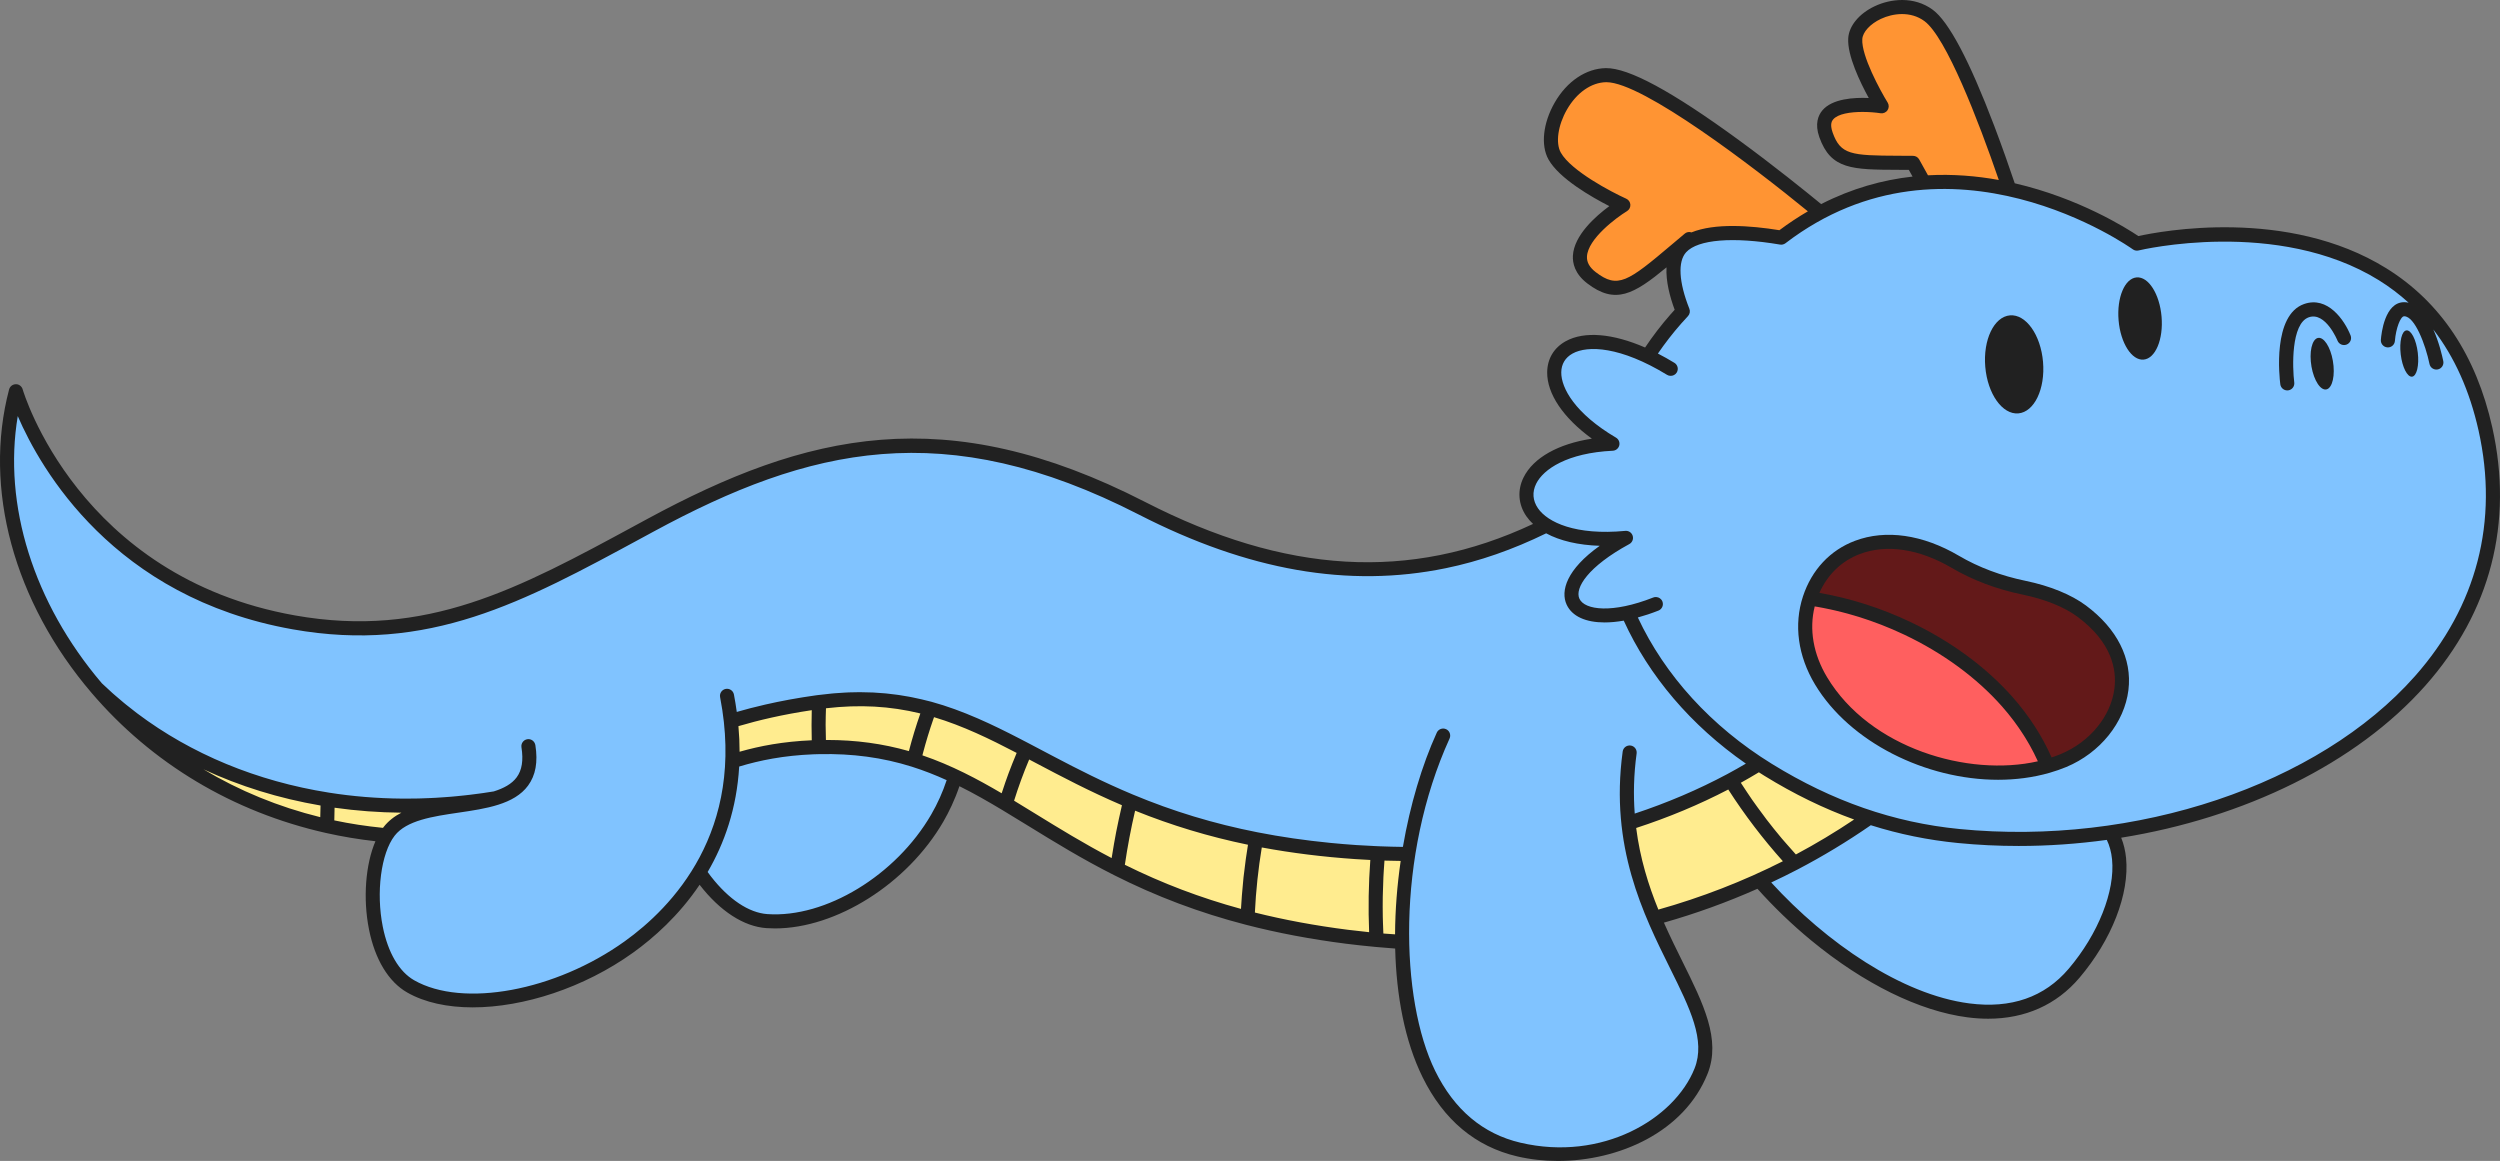 <?xml version="1.0" encoding="utf-8"?><!-- Generator: Adobe Illustrator 25.0.0, SVG Export Plug-In . SVG Version: 6.00 Build 0)  --><svg xmlns="http://www.w3.org/2000/svg" xmlns:xlink="http://www.w3.org/1999/xlink" version="1.1" id="Layer_1" x="0px" y="0px" width="100%" height="100%" viewBox="0 0 532.714 247.385" enable-background="new 0 0 532.714 247.385" xml:space="preserve" preserveAspectRatio="none">
<rect x="0" y="0" width="532.714" height="247.385" fill="#808080" stroke="none"/>
<g id="svg5" fill="#FF9433">
	<path d="M410.942,3.279c-6.014-4.409-15.324,0.164-15.614,4.969c-0.289,4.805,5.63,14.398,5.63,14.398   s-14.841-2.289-11.868,6.081c2.305,6.488,6.459,5.869,18.544,5.978l10.209,18.381l12.525-5.937   C430.369,47.149,418.606,8.898,410.942,3.279z"/>
	<path d="M331.278,33.256c2.909,5.172,14.632,10.452,14.632,10.452s-15.023,9.167-6.789,15.476   c6.383,4.89,9.755,1.027,20.83-8.245l21.431,10.996l7.483-15.838c0,0-35.966-30.248-46.654-30.082   C333.824,16.147,328.368,28.084,331.278,33.256z"/>
</g>
<g id="svg4" fill="#FFEC8F">
	<path d="M96.79,171.216c-0.35,0.031-0.703,0.068-1.052,0.096c-1.126,0.091-9.029,0.374-9.995,0.366   c-0.111-0.001-0.221-0.005-0.332-0.006c-0.986-0.011-8.349-0.401-9.362-0.5c-0.013-0.001-0.025-0.003-0.038-0.004   c-2.086-0.205-4.14-0.468-6.16-0.788c-1.257-0.199-2.501-0.421-3.732-0.663c-0.016-0.003-0.033-0.006-0.049-0.01   c-3.682-0.727-7.243-1.645-10.676-2.732c-0.062-0.019-0.123-0.039-0.185-0.059c-3.388-1.08-11.928-4.711-12.825-5.151   c-0.121-0.059-6.382-3.457-6.522-3.541c-0.754-0.451-2.648-1.647-2.855-1.781c-0.724-0.472-4.216-2.913-5.021-3.523   c-0.134-0.101-0.263-0.206-0.396-0.308c-0.65-0.499-6.293-5.33-6.978-5.99c11.803,13.831,28.615,24.769,49.115,29.396   c4.063,0.917,8.275,1.576,12.619,1.968c0.179-0.285,0.362-0.558,0.556-0.809c2.631-3.408,7.692-4.445,12.912-5.241   C99.185,171.423,97.439,171.158,96.79,171.216z"/>
	<path d="M376.767,164.041c-0.658-0.406-1.305-0.822-1.947-1.242c-0.877,0.536-1.763,1.069-2.674,1.594   c-0.052,0.03-0.104,0.059-0.156,0.089c-1.045,0.6-14.086,6.94-15.133,7.365c-0.014,0.006-6.437,2.461-9.858,3.536   c0.81,7.647,2.981,14.311,5.492,20.236c8.167-2.22,15.632-4.976,22.392-8.04c2.583-1.171,5.07-2.382,7.45-3.626   c6.011-3.143,11.362-6.476,16.081-9.78C389.996,171.44,382.792,167.759,376.767,164.041z"/>
	<path d="M296.96,181.94c-0.008,0-0.015,0-0.023-0.001c-1.099-0.029-24.372-2.234-24.415-2.241   c-0.819-0.134-1.628-0.273-2.427-0.417c-0.012-0.002-1.644-0.303-2.432-0.458c-0.004-0.001-0.009-0.002-0.013-0.002   c-0.001,0-0.002,0-0.003-0.001c-3.931-0.773-7.608-1.661-11.069-2.634c-0.028-0.008-0.056-0.016-0.084-0.024   c-2.298-0.648-4.501-1.333-6.618-2.049c-0.003-0.001-0.005-0.002-0.008-0.003c-3.195-1.08-6.197-2.228-9.041-3.417   c-0.001-0.001-0.003-0.001-0.004-0.002c-0.001-0.001-0.003-0.001-0.004-0.002c-5.298-2.213-10.054-4.563-14.505-6.869   c-0.008-0.004-0.017-0.009-0.025-0.013c-0.884-0.458-10.3-5.397-10.357-5.426c-0.809-0.416-1.614-0.824-2.416-1.223   c-0.04-0.02-0.08-0.04-0.12-0.06c-2.79-1.386-5.556-2.654-8.366-3.765c-2.271-0.898-4.571-1.699-6.946-2.35   c-3.441-0.944-10.95-1.863-10.974-1.864c-0.943-0.063-2.962-0.121-3.003-0.121c-0.985-0.014-1.987-0.005-3.01,0.031   c-0.006,0-0.011,0-0.017,0.001c-2.093,0.075-4.27,0.258-6.547,0.563c-0.12,0.016-7.414,1.215-8.14,1.361   c-0.054,0.011-10.373,2.608-10.661,2.697c0.321,2.965,0.417,5.826,0.301,8.576c4.958-1.588,18.06-3.02,18.489-3.03   c7.733-0.18,14.272,0.867,20.226,2.741c3.06,0.963,5.962,2.154,8.798,3.497c3.644,1.726,7.177,3.712,10.764,5.861   c7.195,4.31,14.636,9.233,23.742,13.834c7.759,3.92,16.732,7.602,27.796,10.47c6.324,1.639,13.326,3.014,21.184,4.01   c2.126,0.27,4.217,0.488,6.292,0.683c1.838,0.173,3.651,0.307,5.449,0.424c-0.063-6.218,0.46-12.577,1.449-18.723   c-0.012,0-0.024-0.001-0.037-0.001C299.119,181.986,298.044,181.968,296.96,181.94z"/>
</g>
<path id="svg3" fill="#80C3FF" d="M529.606,91.397c-12.227-54.706-74.257-39.484-74.257-39.484s-39.629-28.916-75.798-1.275  c-5.639-0.957-17.34-2.303-21.365,2.101c-2.964,3.244-1.212,9.547,0.399,13.603c-0.498,0.532-0.988,1.072-1.47,1.619  c-2.283,2.588-4.291,5.25-6.043,7.967c-20.822-9.828-28.189,6.169-7.849,18.393c-0.02,0.086-0.041,0.172-0.06,0.258  c-17.812,1.023-22.257,12.028-13.621,17.373c-24.687,12.302-52.443,13.669-86.212-3.65c-41.254-21.159-70.526-14.889-104.724,3.625  c-26.636,14.42-46.6,25.915-76.001,20.693C14.849,124.137,3.389,83.375,3.389,83.375c-5.478,20.772,1.337,44.631,17.224,63.248  c0.685,0.66,1.39,1.308,2.105,1.949c0.213,0.191,0.431,0.38,0.647,0.569c0.528,0.464,1.064,0.923,1.608,1.376  c0.232,0.193,0.463,0.386,0.698,0.577c0.63,0.513,1.27,1.019,1.92,1.518c0.133,0.102,0.262,0.206,0.396,0.308  c0.805,0.61,1.626,1.209,2.461,1.796c0.138,0.097,0.279,0.191,0.418,0.287c0.704,0.488,1.417,0.969,2.142,1.44  c0.207,0.135,0.415,0.268,0.623,0.401c0.734,0.469,1.477,0.929,2.231,1.38c0.139,0.083,0.277,0.168,0.417,0.251  c1.854,1.094,3.768,2.133,5.741,3.112c0.121,0.06,0.243,0.118,0.364,0.178c0.897,0.44,1.805,0.868,2.726,1.283  c0.108,0.049,0.215,0.098,0.323,0.146c3.127,1.395,6.388,2.642,9.776,3.722c0.062,0.02,0.123,0.039,0.185,0.059  c3.433,1.087,6.994,2.005,10.676,2.732c0.016,0.003,0.033,0.006,0.049,0.01c1.231,0.242,2.475,0.464,3.732,0.663  c2.02,0.32,4.074,0.584,6.16,0.788c0.013,0.001,0.025,0.003,0.038,0.004c1.014,0.099,2.035,0.183,3.064,0.253  c0.041,0.003,0.082,0.007,0.123,0.009c0.995,0.067,1.997,0.119,3.006,0.159c0.076,0.003,0.151,0.008,0.228,0.011  c0.974,0.036,1.955,0.057,2.941,0.068c0.111,0.001,0.221,0.005,0.332,0.006c0.965,0.007,1.938-0.001,2.916-0.019  c0.13-0.002,0.258-0.001,0.388-0.004c0.99-0.022,1.987-0.06,2.989-0.108c0.115-0.006,0.229-0.008,0.344-0.014  c1.112-0.057,2.231-0.13,3.358-0.221c0.349-0.028,0.702-0.065,1.052-0.096c0.649-0.058,1.3-0.119,1.954-0.188  c0.401-0.042,0.803-0.089,1.205-0.136c0.658-0.077,1.319-0.159,1.981-0.247c0.348-0.046,0.696-0.091,1.046-0.141  c0.844-0.12,1.691-0.25,2.542-0.389c-0.003,0.001-0.007,0.002-0.01,0.003c-2.893,0.884-6.323,1.304-9.693,1.818  c-5.22,0.796-10.281,1.833-12.912,5.241c-0.194,0.251-0.378,0.524-0.556,0.809c-4.772,7.614-4.1,26.91,5.165,32.2  c14.232,8.125,46.989-0.466,61.467-24.345c3.733,5.48,8.984,10.055,14.436,10.437c14.861,1.041,34.567-11.818,40.13-30.842  c-2.836-1.343-5.738-2.534-8.798-3.497c-5.954-1.874-12.493-2.921-20.226-2.741c-0.429,0.01-0.856,0.018-1.292,0.036  c-6.848,0.277-12.239,1.406-17.197,2.995c0.116-2.751,0.02-5.611-0.301-8.576c0.288-0.088,0.58-0.175,0.872-0.262  c0.233-0.07,0.467-0.139,0.703-0.208c0.515-0.15,1.038-0.297,1.567-0.443c0.23-0.063,0.462-0.125,0.694-0.187  c0.472-0.126,0.951-0.251,1.436-0.373c0.186-0.047,0.368-0.095,0.555-0.141c0.648-0.16,1.308-0.317,1.98-0.47  c0.197-0.045,0.399-0.089,0.598-0.133c0.542-0.12,1.092-0.239,1.65-0.354c0.15-0.031,0.294-0.064,0.445-0.094  c0,0.001-0.001,0.002-0.001,0.003c0.054-0.011,0.106-0.022,0.16-0.033c0.726-0.146,1.465-0.289,2.221-0.427  c0.143-0.026,0.291-0.051,0.434-0.076c0.647-0.115,1.305-0.227,1.975-0.336c0.219-0.036,0.439-0.071,0.661-0.106  c0.815-0.128,1.641-0.253,2.492-0.371c0.575-0.08,1.122-0.126,1.684-0.191c0.659-0.076,1.327-0.161,1.97-0.216  c1.105-0.094,2.19-0.162,3.25-0.2c0.006,0,0.011-0.001,0.017-0.001c1.023-0.036,2.026-0.045,3.01-0.031  c0.041,0.001,0.082,0.001,0.123,0.002c0.977,0.016,1.937,0.056,2.88,0.12c0.024,0.002,0.047,0.003,0.071,0.005  c0.901,0.062,1.783,0.149,2.656,0.251c0.285,0.033,0.563,0.076,0.845,0.114c0.586,0.078,1.168,0.161,1.743,0.256  c0.321,0.053,0.638,0.112,0.956,0.171c0.533,0.098,1.062,0.203,1.586,0.315c0.314,0.067,0.627,0.136,0.938,0.208  c0.542,0.126,1.078,0.261,1.612,0.402c0.253,0.067,0.507,0.131,0.759,0.2c1.094,0.304,2.174,0.637,3.241,0.999  c0.062,0.021,0.124,0.043,0.187,0.064c1.119,0.383,2.227,0.793,3.328,1.228c0-0.004,0-0.008,0-0.012  c2.811,1.113,5.576,2.39,8.367,3.777c0.04,0.02,0.08,0.04,0.12,0.06c0.802,0.399,1.607,0.807,2.416,1.223  c0.057,0.029,0.115,0.059,0.172,0.088c0.813,0.418,1.63,0.844,2.454,1.275c0.003,0.002,0.006,0.003,0.009,0.005  c0.01,0.005,0.021,0.011,0.031,0.017c0.946,0.496,1.902,1,2.867,1.51c0.724,0.382,1.451,0.766,2.189,1.154  c0.005,0.003,0.01,0.005,0.016,0.008c0.862,0.453,1.735,0.91,2.619,1.368c0.008,0.004,0.017,0.009,0.025,0.013  c4.451,2.306,9.206,4.656,14.505,6.869c0.003,0.001,0.005,0.002,0.008,0.003c2.844,1.188,5.846,2.336,9.041,3.417  c0.003,0.001,0.005,0.002,0.008,0.003c2.117,0.716,4.32,1.401,6.618,2.049c0.028,0.008,0.056,0.016,0.084,0.024  c3.461,0.973,7.138,1.861,11.069,2.634c0.005,0.001,0.011,0.002,0.016,0.003c0.788,0.155,1.586,0.305,2.395,0.451  c0.012,0.002,0.025,0.004,0.037,0.007c0.799,0.144,1.607,0.283,2.427,0.417c0.043,0.007,0.087,0.014,0.131,0.021  c0.788,0.128,1.585,0.252,2.393,0.372c0.102,0.015,0.207,0.029,0.309,0.044c0.755,0.11,1.516,0.217,2.288,0.318  c0.181,0.024,0.366,0.045,0.547,0.068c0.703,0.09,1.408,0.179,2.126,0.261c0.301,0.035,0.61,0.066,0.914,0.099  c0.612,0.067,1.222,0.135,1.844,0.197c0.483,0.048,0.977,0.09,1.466,0.135c0.462,0.042,0.917,0.087,1.385,0.127  c0.97,0.081,1.952,0.156,2.948,0.225c1.6,0.109,3.176,0.191,4.739,0.259c0,0,0.001,0,0.001,0c1.117,0.049,2.224,0.087,3.323,0.116  c0.008,0,0.015,0,0.023,0.001c1.084,0.028,2.158,0.046,3.224,0.055c0.012,0,0.024,0,0.037,0c0,0,0,0,0,0  c-0.989,6.146-1.512,12.504-1.449,18.723c0.209,20.821,6.986,40.045,24.871,44.236c14.952,3.504,33.253-2.746,38.831-16.714  c3.581-8.967-4.117-18.785-9.982-32.622c-2.511-5.925-4.682-12.588-5.492-20.236c3.421-1.075,6.693-2.254,9.816-3.519  c0.014-0.006,0.028-0.011,0.042-0.017c1.047-0.425,2.078-0.859,3.092-1.302c0.03-0.013,0.06-0.027,0.091-0.04  c0.984-0.431,1.952-0.87,2.905-1.317c0.034-0.016,0.07-0.032,0.104-0.048c0.944-0.443,1.872-0.895,2.786-1.353  c0.1-0.05,0.199-0.101,0.299-0.151c0.899-0.453,1.787-0.912,2.657-1.378c1.089-0.583,2.154-1.176,3.198-1.776  c0.052-0.03,0.104-0.059,0.156-0.089c0.91-0.525,1.797-1.058,2.674-1.594c0.642,0.421,1.289,0.836,1.947,1.242  c6.025,3.717,13.229,7.399,21.647,10.131c-4.719,3.305-10.07,6.638-16.081,9.78c-2.379,1.244-4.867,2.455-7.45,3.626  c19.368,22.129,51.107,38.587,67.056,19.834c8.382-9.856,12.308-22.785,7.8-30.096C497.506,170.358,540.141,138.53,529.606,91.397z"/>
<path id="svg2" fill="#FF5F5F" d="M427.714,149.515c-5.816-6.577-13.321-11.857-21.318-15.645  c-6.682-3.165-13.744-5.31-20.772-6.351c-1.731,5.232-1.264,11.436,2.419,17.563c9.355,15.564,31.904,22.839,48.261,18.156  C434.366,158.372,431.393,153.677,427.714,149.515z"/>
<path id="svg1" fill="#631919" d="M443.59,130.226c-3.231-2.403-7.817-4.067-12.249-4.982c-5.106-1.055-10.108-2.833-14.686-5.522  c-14.014-8.232-27.16-3.907-31.032,7.798c7.028,1.041,14.09,3.187,20.772,6.351c7.997,3.788,15.503,9.067,21.318,15.645  c3.68,4.162,6.653,8.856,8.589,13.723c1.175-0.336,2.321-0.73,3.424-1.191C451.545,157.11,458.7,141.465,443.59,130.226z"/>
<g id="svg0" fill="#212121">
	<path d="M531.07,91.07c-3.426-15.327-11.024-26.733-22.585-33.903c-21.076-13.072-48.147-7.897-52.829-6.863   c-2.471-1.663-12.629-8.082-26.346-11.252c-1.176-3.486-2.692-7.82-4.379-12.263c-5.278-13.898-9.687-22.215-13.103-24.719   c-4.013-2.941-8.994-2.322-12.317-0.762c-3.344,1.57-5.521,4.195-5.68,6.851c-0.221,3.674,2.551,9.396,4.375,12.724   c-3.128-0.141-7.807,0.126-9.912,2.67c-0.841,1.016-1.63,2.826-0.618,5.677c2.452,6.902,6.979,6.92,16.897,6.958   c0.693,0.003,1.417,0.006,2.173,0.011l0.792,1.427c-6.333,0.705-12.907,2.502-19.477,5.861c-3.131-2.572-10.05-8.166-17.632-13.703   c-14.172-10.348-23.406-15.336-28.243-15.267c-4.223,0.066-8.298,2.81-10.9,7.341c-2.5,4.352-3.017,9.114-1.317,12.134   c2.293,4.077,9.246,8.037,12.953,9.932c-2.896,2.132-7.528,6.204-7.76,10.571c-0.082,1.555,0.379,3.838,3.045,5.88   c5.967,4.572,9.88,2.402,16.904-3.405c-0.157,2.932,0.689,6.211,1.738,9.04c-0.29,0.317-0.577,0.637-0.86,0.959   c-2.007,2.276-3.81,4.646-5.442,7.083c-6.874-2.992-12.944-3.534-16.906-1.346c-2.513,1.387-3.918,3.724-3.958,6.581   c-0.064,4.625,3.432,9.759,9.523,14.188c-7.175,1.106-12.479,4.067-14.557,8.259c-1.356,2.736-1.138,5.752,0.598,8.274   c0.403,0.585,0.884,1.128,1.423,1.637c-26.281,12.332-52.812,10.628-82.657-4.678c-42.504-21.799-72.117-14.768-106.123,3.641   l-2.44,1.322c-24.92,13.511-44.604,24.185-72.584,19.212c-46.222-8.21-57.921-47.776-58.034-48.175   c-0.185-0.65-0.816-1.129-1.457-1.092c-0.676,0.006-1.265,0.463-1.437,1.117c-5.558,21.075,0.997,45.227,17.533,64.604   c12.872,15.084,30.136,25.418,49.926,29.886c3.469,0.783,7.01,1.373,10.604,1.777c-2.098,4.884-2.698,12.165-1.371,18.808   c1.277,6.389,4.167,11.155,8.136,13.421c3.761,2.147,8.601,3.171,13.964,3.171c10.792,0,23.695-4.149,34.149-11.645   c4.344-3.114,9.748-7.866,14.198-14.482c0.018,0.023,0.035,0.047,0.053,0.071c4.333,5.577,9.369,8.833,14.177,9.17   c0.602,0.042,1.207,0.063,1.818,0.063c13.07,0,28.21-9.499,35.892-22.762c1.172-2.023,2.413-4.566,3.424-7.546   c3.192,1.589,6.212,3.328,9.093,5.054c1.829,1.096,3.674,2.231,5.559,3.391c5.623,3.46,11.437,7.039,18.278,10.495   c9.028,4.561,18.219,8.023,28.096,10.583c6.701,1.736,13.891,3.098,21.372,4.046c1.931,0.245,3.945,0.463,6.34,0.688   c1.373,0.129,2.744,0.24,4.113,0.338c0.251,10.068,2.04,19.683,5.829,27.392c4.485,9.125,11.273,14.811,20.177,16.897   c2.757,0.646,5.686,0.97,8.668,0.97c12.969,0,26.923-6.132,31.898-18.589c2.896-7.252-0.904-14.915-5.305-23.788   c-1.307-2.636-2.687-5.43-4.003-8.403c6.819-1.938,13.486-4.352,19.932-7.214c3.47,3.881,7.323,7.599,11.434,10.987   c11.223,9.25,23.057,15.077,33.323,16.408c1.508,0.196,2.979,0.293,4.409,0.293c7.894,0,14.549-2.962,19.425-8.696   c6.901-8.115,10.715-17.912,9.954-25.566c-0.155-1.555-0.508-2.996-1.037-4.308c26.184-4.212,50.116-15.803,64.842-32.443   C530.693,130.415,535.613,111.397,531.07,91.07z M404.586,33.188c-10.181-0.04-12.395-0.213-14.082-4.962   c-0.655-1.845-0.086-2.534,0.102-2.76c1.005-1.216,3.683-1.615,6.285-1.615c1.392,0,2.761,0.114,3.84,0.279   c0.577,0.088,1.155-0.167,1.478-0.654c0.323-0.487,0.333-1.118,0.027-1.616c-1.577-2.558-5.623-9.973-5.409-13.521   c0.091-1.511,1.683-3.246,3.961-4.315c2.543-1.195,6.315-1.7,9.269,0.466c4.626,3.391,11.501,21.164,15.857,33.861   c-4.727-0.858-9.807-1.288-15.092-0.999l-1.874-3.375c-0.262-0.472-0.758-0.767-1.298-0.771   C406.565,33.195,405.546,33.192,404.586,33.188z M356.19,52.148c-9.328,7.894-11.465,9.441-16.157,5.845   c-1.325-1.015-1.938-2.107-1.873-3.338c0.197-3.769,6.226-8.256,8.533-9.667c0.474-0.29,0.75-0.819,0.714-1.374   c-0.035-0.555-0.374-1.045-0.88-1.273c-3.136-1.413-11.752-5.93-13.941-9.82c-1.154-2.052-0.618-5.823,1.304-9.169   c2.071-3.604,5.19-5.786,8.346-5.835c0.025,0,0.05-0.001,0.075-0.001c7.73,0,31.501,18.165,42.919,27.517   c-2.029,1.181-4.054,2.512-6.068,4.02c-6.268-1.017-13.817-1.538-18.743,0.472c-0.153-0.05-0.309-0.085-0.467-0.085   c-0.345,0-0.688,0.119-0.963,0.35C357.996,50.619,357.066,51.406,356.19,52.148z M68.303,171.699   c-0.024,0.756-0.041,1.482-0.053,2.192c-0.001,0.077-0.005,0.16-0.006,0.236c-8.91-2.196-17.269-5.632-24.889-10.198   c7.725,3.599,16.101,6.2,24.949,7.717C68.304,171.664,68.304,171.681,68.303,171.699z M71.236,174.813   c0.009-0.868,0.028-1.763,0.056-2.7c4.659,0.662,9.416,1.014,14.23,1.061c-1.489,0.776-2.789,1.771-3.805,3.087   c-0.035,0.045-0.066,0.099-0.101,0.145C78.098,176.057,74.631,175.533,71.236,174.813z M198.424,173.572   c-7.507,12.959-22.508,22.071-34.905,21.21c-3.947-0.277-8.215-3.125-12.019-8.019c-0.242-0.312-0.478-0.63-0.71-0.952   c3.546-6.062,6.2-13.505,6.72-22.471c4.38-1.323,9.443-2.351,15.779-2.607c0.339-0.014,0.673-0.021,1.007-0.029l0.26-0.006   c7.045-0.16,13.505,0.71,19.74,2.672c2.579,0.812,5.048,1.792,7.425,2.869C200.898,168.733,199.808,171.184,198.424,173.572z    M172.972,157.743c-6.1,0.262-11.062,1.207-15.376,2.441c0.002-1.763-0.079-3.58-0.248-5.454c4.252-1.251,9.381-2.471,15.624-3.403   C172.915,153.467,172.915,155.615,172.972,157.743z M175.93,154.363c0.002-1.147,0.038-2.294,0.074-3.44   c7.17-0.831,13.633-0.478,20.112,1.103c-0.924,2.638-1.742,5.326-2.442,8.025c-5.562-1.592-11.304-2.373-17.457-2.373   c-0.075,0-0.15,0-0.225,0c-0.028-1.016-0.058-2.031-0.059-3.052C175.933,154.538,175.93,154.451,175.93,154.363z M214.908,164.786   c-0.47,1.268-0.907,2.548-1.326,3.835c-0.045,0.139-0.099,0.276-0.143,0.415c-5.114-3.008-10.673-5.971-16.888-8.085   c0.04-0.157,0.08-0.314,0.121-0.47c0.64-2.431,1.376-4.849,2.203-7.228c0.051-0.146,0.102-0.29,0.154-0.435   c6.178,1.852,11.88,4.635,17.607,7.617c-0.074,0.175-0.138,0.356-0.212,0.532c-0.467,1.116-0.918,2.241-1.345,3.379   C215.023,164.493,214.963,164.638,214.908,164.786z M238.922,172.247c-0.342,1.474-0.665,2.959-0.962,4.457   c-0.04,0.204-0.086,0.405-0.125,0.609c-0.32,1.652-0.606,3.316-0.87,4.987c-0.029,0.181-0.066,0.359-0.094,0.539   c-5.944-3.105-11.151-6.31-16.202-9.418c-1.55-0.954-3.073-1.892-4.583-2.804c0.931-2.981,2.008-5.925,3.215-8.783l1.343,0.708   c5.685,3.002,11.553,6.1,18.423,9.038C239.014,171.799,238.973,172.026,238.922,172.247z M265.632,181.936   c-0.054,0.363-0.114,0.724-0.165,1.088c-0.181,1.29-0.345,2.585-0.486,3.886c-0.021,0.193-0.035,0.387-0.055,0.58   c-0.115,1.107-0.215,2.217-0.3,3.328c-0.033,0.438-0.059,0.876-0.088,1.315c-0.034,0.513-0.076,1.026-0.103,1.54   c-8.645-2.358-16.767-5.444-24.745-9.399c0.573-3.895,1.305-7.761,2.185-11.529c7.799,3.146,15.698,5.53,24.051,7.258   C265.818,180.645,265.728,181.292,265.632,181.936z M291.742,198.634c-1.637-0.165-3.104-0.331-4.523-0.511   c-6.919-0.877-13.58-2.112-19.821-3.675c0.225-4.66,0.718-9.312,1.472-13.867c6.307,1.174,12.993,2.007,19.901,2.479   c1.084,0.074,2.157,0.135,3.223,0.188C291.618,188.337,291.533,193.497,291.742,198.634z M297.267,199.094   c-0.832-0.061-1.66-0.102-2.493-0.174c-0.033-0.749-0.062-1.498-0.082-2.248c-0.012-0.437-0.031-0.873-0.038-1.31   c-0.024-1.423-0.029-2.846-0.007-4.267c0.002-0.136,0.01-0.271,0.012-0.406c0.024-1.286,0.066-2.571,0.128-3.852   c0.023-0.477,0.057-0.951,0.085-1.426c0.04-0.678,0.088-1.354,0.139-2.029c1.158,0.042,2.304,0.052,3.454,0.071   C297.711,188.618,297.294,193.895,297.267,199.094z M355.874,206.341c4.25,8.568,7.606,15.335,5.207,21.343   c-4.303,10.775-19.709,19.883-37.096,15.81c-7.987-1.872-14.1-7.019-18.169-15.299c-7.443-15.146-8.331-45.782,3.068-70.832   c0.072-0.158,0.108-0.322,0.123-0.486c0.056-0.617-0.271-1.229-0.867-1.5c-0.754-0.344-1.643-0.01-1.986,0.744   c-3.169,6.965-5.681,15.424-7.217,24.342c-1.625-0.024-3.254-0.06-4.895-0.129c-0.395-0.017-0.793-0.037-1.189-0.055   c-1.283-0.06-2.568-0.122-3.878-0.212c-1.81-0.124-3.603-0.274-5.379-0.447c-0.034-0.003-0.068-0.006-0.102-0.009   c-5.385-0.53-10.597-1.287-15.555-2.262c-9.271-1.824-17.953-4.454-26.539-8.041c-6.276-2.621-11.724-5.404-16.93-8.141   c-0.19-0.1-0.381-0.2-0.57-0.3c-0.376-0.198-0.75-0.395-1.124-0.592c-0.226-0.119-0.453-0.239-0.678-0.358   c-0.858-0.453-1.709-0.902-2.556-1.346l-0.282-0.149c-0.248-0.13-0.496-0.257-0.744-0.387c-0.421-0.22-0.841-0.439-1.262-0.657   c-0.513-0.266-1.028-0.527-1.542-0.789c-0.238-0.121-0.477-0.243-0.715-0.363c-0.6-0.302-1.201-0.599-1.804-0.894   c-0.155-0.076-0.31-0.152-0.466-0.227c-0.642-0.312-1.288-0.618-1.935-0.919c-0.111-0.052-0.223-0.103-0.335-0.154   c-0.676-0.312-1.356-0.618-2.039-0.916c-0.066-0.029-0.133-0.056-0.198-0.085c-3.138-1.36-6.355-2.564-9.743-3.493   c-0.001,0-0.001,0-0.002-0.001c-0.497-0.136-0.992-0.246-1.488-0.368c-0.219-0.054-0.439-0.112-0.659-0.163   c-0.656-0.154-1.313-0.293-1.97-0.423c-0.215-0.043-0.43-0.085-0.645-0.125c-0.689-0.129-1.38-0.245-2.071-0.347   c-0.178-0.026-0.357-0.05-0.536-0.075c-0.737-0.102-1.477-0.193-2.219-0.266c-0.138-0.014-0.277-0.023-0.415-0.036   c-0.788-0.071-1.579-0.132-2.375-0.17c-0.124-0.006-0.249-0.007-0.373-0.012c-0.813-0.034-1.63-0.058-2.454-0.058   c-0.028,0-0.054-0.002-0.082-0.002c-0.752,0-1.515,0.015-2.288,0.044c-0.289,0.011-0.582,0.031-0.872,0.046   c-0.697,0.036-1.397,0.08-2.105,0.139c-0.244,0.02-0.488,0.041-0.734,0.065c-0.913,0.086-1.833,0.186-2.767,0.309   c-0.032,0.004-0.062,0.006-0.094,0.01c0,0,0,0-0.001,0l-0.364,0.045c-0.894,0.124-1.76,0.255-2.613,0.39   c-0.253,0.04-0.501,0.081-0.751,0.122c-0.642,0.105-1.271,0.213-1.889,0.324c-0.215,0.039-0.432,0.076-0.644,0.116   c-1.718,0.318-3.34,0.655-4.877,1.005c-0.047,0.011-0.094,0.022-0.141,0.032c-2.186,0.501-4.201,1.028-6.052,1.563   c-0.168-1.219-0.36-2.453-0.606-3.718c-0.159-0.813-0.945-1.345-1.759-1.187c-0.813,0.158-1.344,0.946-1.187,1.759   c0.005,0.028,0.009,0.056,0.015,0.084c5.51,28.546-10.368,44.789-20.332,51.932c-14.772,10.591-34.485,14.239-44.878,8.306   c-3.204-1.829-5.577-5.879-6.682-11.404c-1.459-7.302-0.378-15.636,2.517-19.386c2.544-3.296,8.183-4.125,13.636-4.927   c5.826-0.856,11.85-1.742,14.8-5.756c1.621-2.205,2.13-5.031,1.559-8.64c-0.007-0.046-0.024-0.088-0.035-0.132   c-0.189-0.744-0.91-1.239-1.682-1.115c-0.818,0.129-1.376,0.898-1.247,1.716c0.44,2.776,0.109,4.868-1.013,6.394   c-1.052,1.432-2.777,2.35-4.881,3.009c-0.75,0.122-1.499,0.239-2.246,0.346c-0.354,0.051-0.71,0.096-1.064,0.143   c-0.576,0.077-1.151,0.153-1.727,0.222c-0.406,0.049-0.811,0.093-1.216,0.138c-0.545,0.06-1.089,0.115-1.633,0.167   c-0.389,0.037-0.777,0.073-1.165,0.107c-0.461,0.039-0.92,0.072-1.379,0.105c-0.629,0.046-1.258,0.089-1.886,0.125   c-0.403,0.023-0.805,0.042-1.206,0.061c-0.691,0.032-1.381,0.058-2.07,0.077c-0.313,0.009-0.625,0.016-0.937,0.023   c-0.833,0.016-1.666,0.023-2.496,0.02c-0.16,0-0.32,0-0.48-0.001c-5.303-0.043-10.535-0.467-15.637-1.276   c-15.375-2.438-29.304-8.219-40.819-16.875c-0.033-0.025-0.066-0.051-0.099-0.076c-0.77-0.581-1.526-1.178-2.274-1.784   c-0.171-0.139-0.342-0.277-0.512-0.417c-0.633-0.521-1.255-1.055-1.872-1.594c-0.19-0.167-0.383-0.33-0.572-0.498   c-0.757-0.676-1.503-1.363-2.235-2.067C7.118,128.466,0.615,107.549,3.785,88.663c4.866,11.274,20.413,38.657,58.558,45.433   c29.013,5.155,49.104-5.739,74.539-19.529l2.438-1.321c33.146-17.945,61.994-24.809,103.325-3.61   c23.321,11.961,44.73,15.702,65.447,11.436c7.158-1.474,14.26-3.949,21.372-7.427c2.942,1.595,6.854,2.513,11.418,2.659   c-7.054,5.011-8.412,9.626-7.046,12.551c1.169,2.505,4.092,3.779,8.091,3.778c1.257,0,2.623-0.13,4.072-0.383   c5.366,11.777,14.32,22.334,26.021,30.468c-1.299,0.76-2.608,1.505-3.938,2.216c-6.222,3.33-12.847,6.15-19.746,8.431   c-0.298-3.998-0.22-8.252,0.405-12.816c0.112-0.821-0.462-1.578-1.283-1.69c-0.821-0.108-1.577,0.462-1.69,1.283   c-0.003,0.023-0.005,0.045-0.008,0.068C343.017,180.414,350.145,194.789,355.874,206.341z M374.792,164.565   c0.394,0.252,0.787,0.506,1.187,0.752c6.303,3.889,12.646,6.977,19.109,9.311c-3.997,2.676-8.14,5.169-12.412,7.447   c-0.698-0.769-1.386-1.549-2.064-2.337c-0.316-0.367-0.642-0.723-0.953-1.094c-1.112-1.325-2.197-2.674-3.251-4.049   c-0.204-0.266-0.394-0.541-0.595-0.809c-0.841-1.116-1.668-2.242-2.469-3.387c-0.352-0.503-0.686-1.018-1.03-1.526   c-0.465-0.688-0.921-1.381-1.371-2.078C372.242,166.077,373.522,165.328,374.792,164.565z M353.373,193.822   c-2.116-5.187-3.908-10.935-4.727-17.393c6.838-2.223,13.416-4.967,19.622-8.198c3.464,5.39,7.369,10.518,11.638,15.284   C371.46,187.787,362.552,191.239,353.373,193.822z M440.797,206.441c-5.141,6.045-12.261,8.527-21.163,7.371   c-14.426-1.87-30.491-12.948-42.21-25.766c1.886-0.887,3.759-1.799,5.602-2.763c0.001,0,0.001,0,0.002-0.001   c5.413-2.83,10.635-5.991,15.617-9.441c6.049,1.911,12.215,3.168,18.563,3.792c4.312,0.424,8.639,0.631,12.961,0.631   c6.303,0,12.586-0.445,18.762-1.296c0.586,1.207,0.963,2.59,1.118,4.147C450.724,189.883,447.091,199.038,440.797,206.441z    M514.594,144.078c-20.509,23.175-59.53,36.262-97.091,32.57c-13.965-1.374-27.033-5.915-39.949-13.883   c-12.938-7.982-22.802-18.887-28.554-31.19c1.411-0.384,2.877-0.869,4.39-1.466c0.771-0.304,1.148-1.175,0.844-1.946   c-0.22-0.558-0.739-0.906-1.3-0.942c-0.214-0.014-0.433,0.014-0.645,0.098c-8.697,3.434-14.598,2.701-15.733,0.269   c-1.055-2.258,1.822-6.868,10.63-11.653c0.626-0.34,0.927-1.074,0.719-1.756s-0.859-1.126-1.577-1.055   c-10.579,1.008-16.55-1.826-18.607-4.815c-1.133-1.646-1.265-3.458-0.381-5.241c1.532-3.091,6.623-6.558,16.319-7.021   c0.663-0.032,1.226-0.495,1.385-1.139s-0.124-1.316-0.695-1.652c-8.671-5.106-11.71-10.542-11.664-13.927   c0.024-1.758,0.857-3.14,2.408-3.996c3.222-1.779,10.205-1.52,20.137,4.544c0.216,0.132,0.452,0.195,0.687,0.21   c0.537,0.033,1.074-0.217,1.375-0.709c0.432-0.707,0.208-1.63-0.499-2.062c-1.186-0.724-2.36-1.382-3.517-1.977   c1.497-2.181,3.139-4.316,4.965-6.386c0.472-0.536,0.953-1.064,1.44-1.586c0.396-0.424,0.513-1.039,0.298-1.578   c-2.25-5.665-2.499-10.053-0.685-12.038c2.491-2.726,9.97-3.338,20.006-1.634c0.41,0.069,0.831-0.035,1.162-0.287   c34.836-26.621,73.616,1.013,74.004,1.295c0.357,0.26,0.812,0.352,1.241,0.244c0.294-0.072,29.601-7.047,51.198,6.346   c2.281,1.415,4.388,3.019,6.34,4.788c-0.305-0.07-0.62-0.109-0.946-0.109c-0.013,0-0.027,0-0.041,0   c-4.107,0.038-4.827,6.689-4.929,8.021c-0.063,0.826,0.554,1.545,1.379,1.61c0.834,0.07,1.547-0.553,1.612-1.378   c0.208-2.644,1.183-5.246,1.966-5.253c0.004,0,0.007,0,0.012,0c2.256,0,4.55,6.056,5.392,10.158   c0.146,0.71,0.771,1.199,1.468,1.199c0.1,0,0.201-0.01,0.302-0.031c0.812-0.166,1.334-0.958,1.169-1.77   c-0.207-1.011-0.874-3.953-2.12-6.736c4.511,5.86,7.742,13.043,9.634,21.51C532.467,111.073,527.782,129.177,514.594,144.078z"/>
	<path d="M490.979,64.777c-6.759,2.357-5.272,15.603-5.08,17.105c0.097,0.757,0.742,1.31,1.486,1.31   c0.063,0,0.127-0.004,0.191-0.012c0.821-0.104,1.403-0.855,1.298-1.677c-0.403-3.184-0.701-12.57,3.092-13.893   c3.571-1.251,6.097,4.913,6.121,4.973c0.308,0.769,1.178,1.143,1.95,0.836c0.77-0.308,1.144-1.181,0.836-1.95   C499.551,68.162,495.98,63.033,490.979,64.777z"/>
	<path d="M494.336,72.01c-1.337-0.263-2.204,1.979-1.936,5.008c0.268,3.029,1.569,5.698,2.906,5.961   c1.337,0.263,2.204-1.979,1.936-5.008C496.974,74.941,495.673,72.273,494.336,72.01z"/>
	<path d="M512.787,70.4c-1.003,0.105-1.552,2.398-1.226,5.122c0.326,2.724,1.404,4.847,2.407,4.742   c1.003-0.105,1.552-2.398,1.226-5.122C514.868,72.419,513.79,70.295,512.787,70.4z"/>
	<path d="M444.485,129.022c-3.115-2.317-7.675-4.18-12.84-5.247c-5.25-1.085-10.037-2.884-14.23-5.347   c-7.711-4.53-15.579-5.661-22.151-3.187c-5.273,1.985-9.203,6.179-11.065,11.808c-2.002,6.054-1.094,12.732,2.558,18.807   c7.404,12.317,23.641,20.304,39.01,20.304c3.748,0,7.445-0.475,10.949-1.479c1.266-0.362,2.474-0.783,3.589-1.248   c7.186-3.002,12.38-9.439,13.232-16.398C454.354,140.368,451.139,133.971,444.485,129.022z M389.327,144.309   c-2.945-4.899-3.862-10.208-2.637-15.09c0.237,0.04,0.475,0.077,0.712,0.119c0.377,0.067,0.753,0.136,1.129,0.21   c0.464,0.09,0.927,0.187,1.389,0.287c0.378,0.082,0.757,0.164,1.134,0.252c0.458,0.107,0.915,0.221,1.372,0.337   c0.378,0.096,0.756,0.192,1.134,0.294c0.456,0.124,0.911,0.257,1.366,0.39c0.373,0.109,0.746,0.216,1.117,0.332   c0.462,0.144,0.922,0.298,1.382,0.451c0.36,0.12,0.721,0.236,1.08,0.362c0.478,0.167,0.953,0.347,1.428,0.524   c0.338,0.126,0.677,0.247,1.013,0.378c0.524,0.205,1.044,0.423,1.565,0.64c0.283,0.118,0.569,0.23,0.851,0.351   c0.801,0.346,1.598,0.705,2.39,1.08c8.244,3.904,15.449,9.189,20.837,15.283c0.427,0.483,0.842,0.974,1.248,1.471   c0.134,0.163,0.261,0.33,0.392,0.495c0.268,0.336,0.534,0.673,0.792,1.015c0.15,0.199,0.295,0.4,0.441,0.601   c0.229,0.313,0.457,0.628,0.677,0.945c0.149,0.215,0.295,0.431,0.44,0.647c0.207,0.309,0.411,0.618,0.61,0.93   c0.142,0.222,0.282,0.445,0.419,0.669c0.192,0.313,0.379,0.627,0.562,0.941c0.13,0.222,0.259,0.445,0.385,0.668   c0.183,0.328,0.358,0.657,0.532,0.986c0.111,0.211,0.226,0.422,0.333,0.634c0.188,0.372,0.365,0.745,0.54,1.119   c0.08,0.17,0.165,0.34,0.242,0.51c0.012,0.027,0.022,0.053,0.034,0.08C419.433,165.598,398.437,159.465,389.327,144.309z    M450.56,146.67c-0.724,5.907-5.203,11.4-11.411,13.994c-0.63,0.263-1.295,0.511-1.987,0.74c-1.963-4.493-4.822-8.921-8.325-12.882   c-5.654-6.395-13.192-11.93-21.8-16.006c-6.232-2.952-12.734-5.028-19.351-6.182c1.739-3.915,4.755-6.824,8.634-8.285   c5.708-2.148,12.66-1.095,19.575,2.966c4.477,2.629,9.571,4.546,15.142,5.698c4.746,0.98,8.886,2.656,11.658,4.717   C450.067,136.913,451.04,142.743,450.56,146.67z"/>
	
		<ellipse transform="matrix(0.996 -0.085 0.085 0.996 -5.047 36.659)" cx="429.339" cy="77.789" rx="6.179" ry="10.487"/>
	<path d="M455.275,59.111c-2.529,0.215-4.245,4.311-3.834,9.148c0.411,4.837,2.795,8.584,5.323,8.369   c2.529-0.215,4.245-4.311,3.834-9.148C460.186,62.643,457.803,58.896,455.275,59.111z"/>
</g>
</svg>